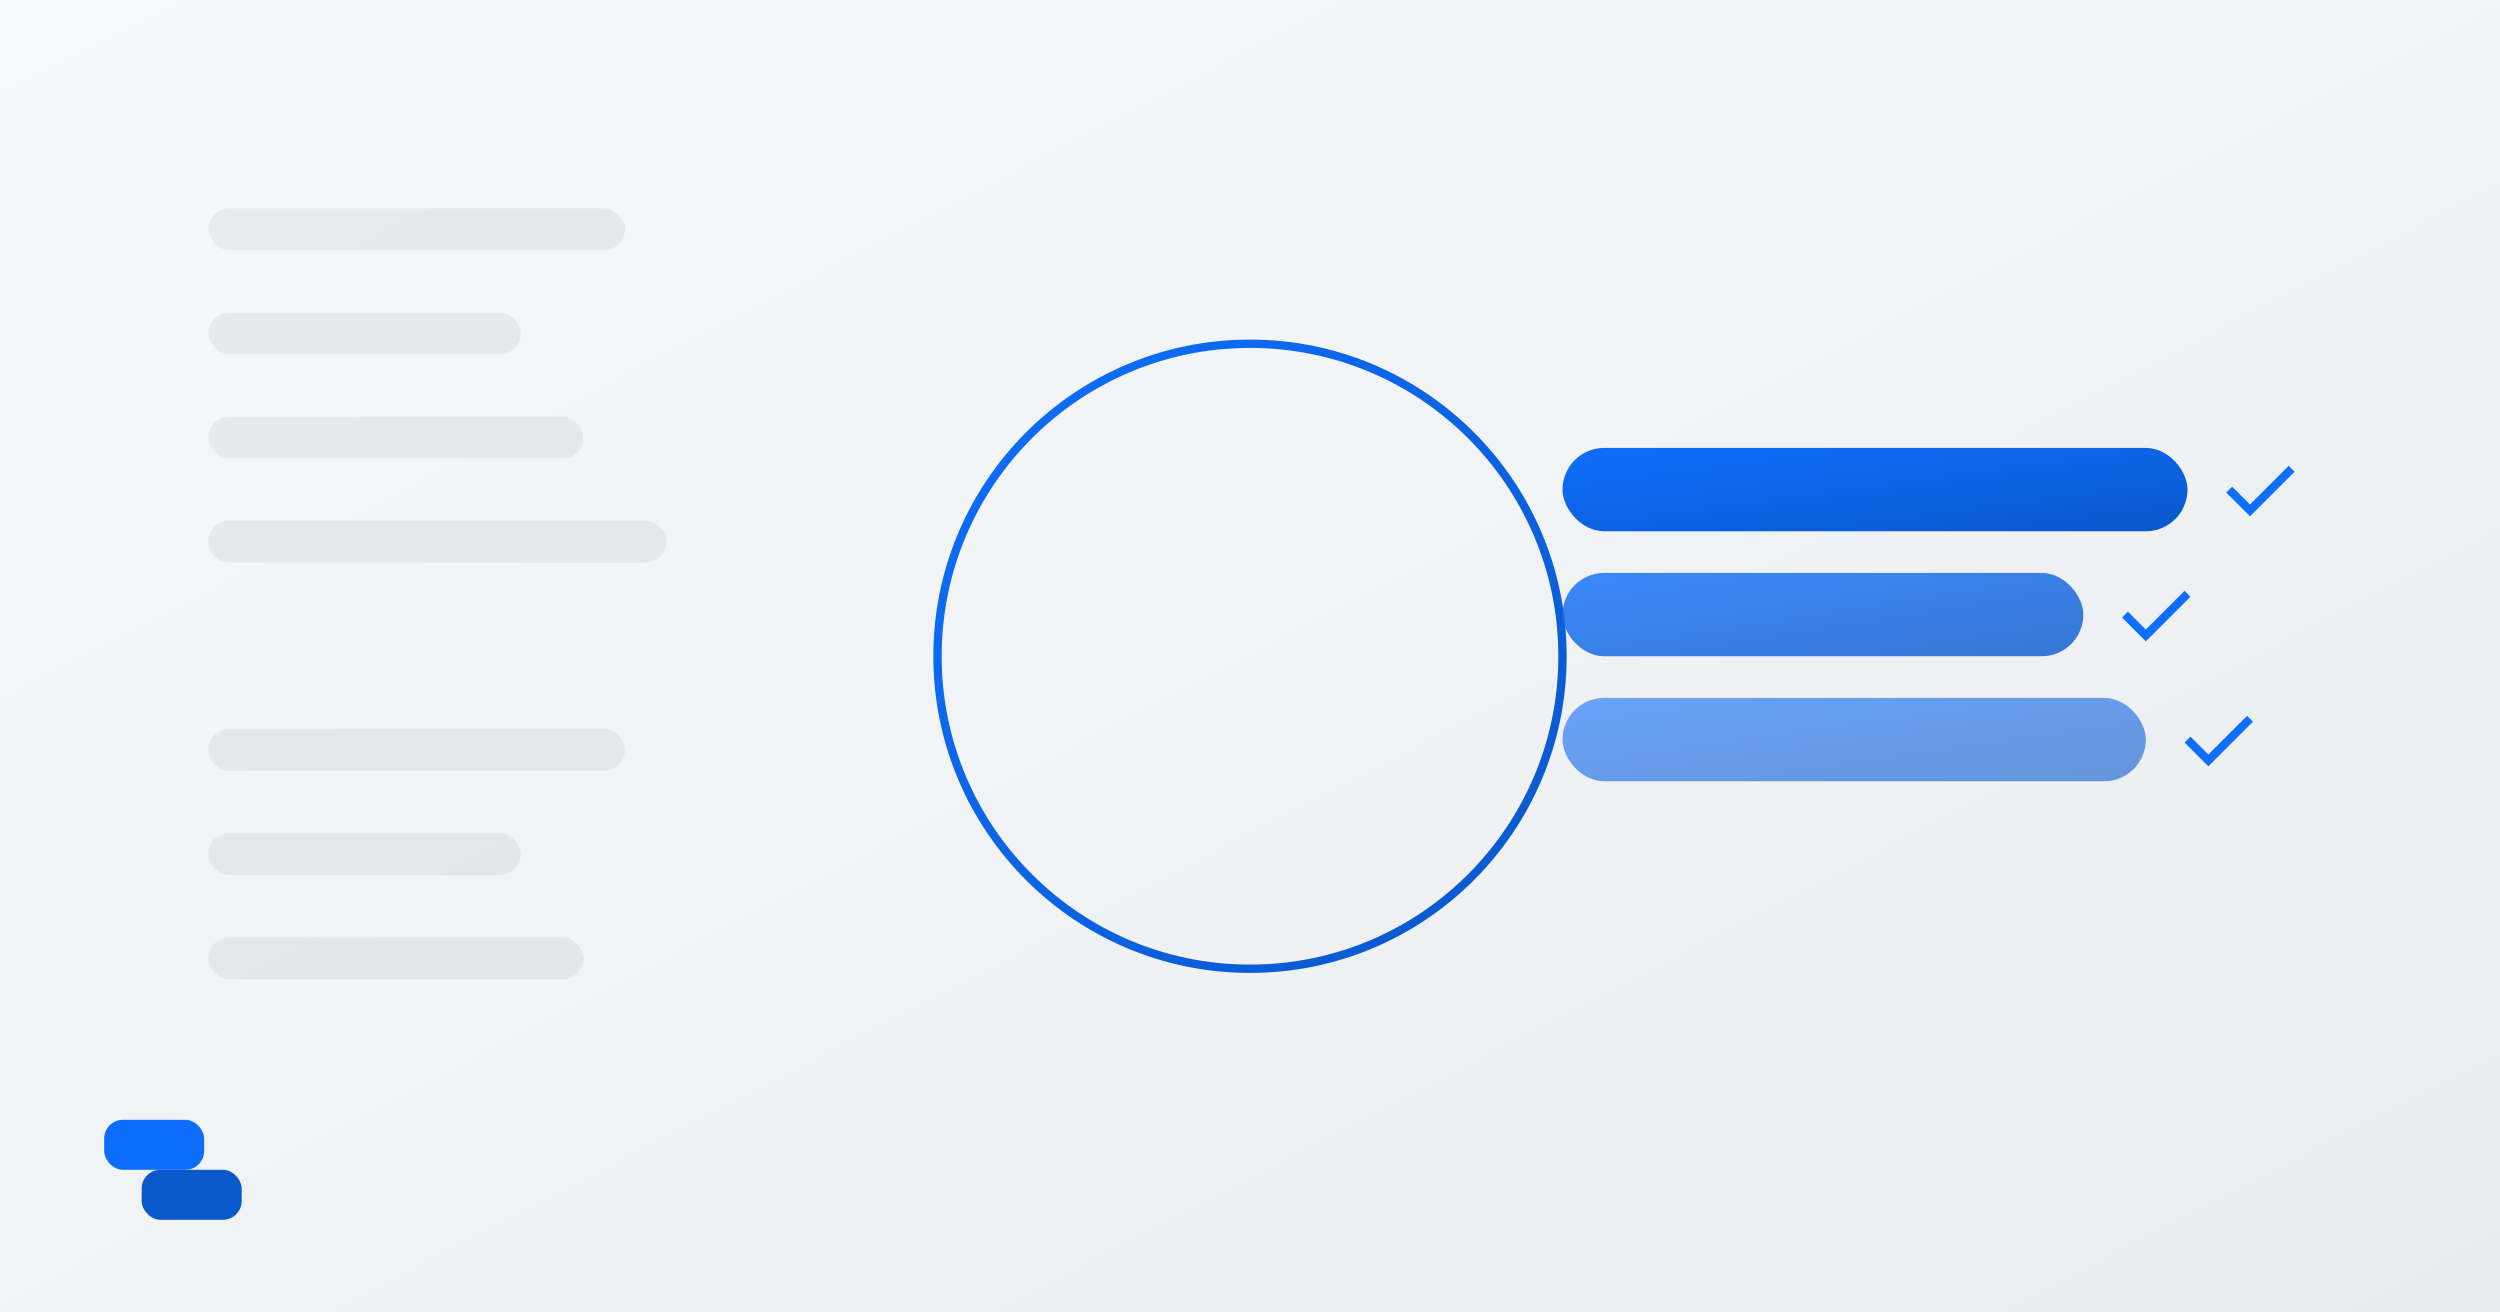 <svg width="1200" height="630" viewBox="0 0 1200 630" xmlns="http://www.w3.org/2000/svg">
  <defs>
    <linearGradient id="bg" x1="0%" y1="0%" x2="100%" y2="100%">
      <stop offset="0%" stop-color="#f8f9fa"/>
      <stop offset="100%" stop-color="#e9ecef"/>
    </linearGradient>
    <linearGradient id="blueGrad" x1="0%" y1="0%" x2="100%" y2="100%">
      <stop offset="0%" stop-color="#0D6EFD"/>
      <stop offset="100%" stop-color="#0A58CA"/>
    </linearGradient>
    <filter id="glow">
      <feGaussianBlur stdDeviation="2.5" result="coloredBlur"/>
      <feMerge>
        <feMergeNode in="coloredBlur"/>
        <feMergeNode in="SourceGraphic"/>
      </feMerge>
    </filter>
  </defs>
  
  <rect width="1200" height="630" fill="url(#bg)"/>
  
  <!-- Abstract Keywords / Noise -->
  <g opacity="0.2">
    <rect x="100" y="100" width="200" height="20" rx="10" fill="#adb5bd"/>
    <rect x="100" y="150" width="150" height="20" rx="10" fill="#adb5bd"/>
    <rect x="100" y="200" width="180" height="20" rx="10" fill="#adb5bd"/>
    <rect x="100" y="250" width="220" height="20" rx="10" fill="#adb5bd"/>
    
    <rect x="100" y="350" width="200" height="20" rx="10" fill="#adb5bd"/>
    <rect x="100" y="400" width="150" height="20" rx="10" fill="#adb5bd"/>
    <rect x="100" y="450" width="180" height="20" rx="10" fill="#adb5bd"/>
  </g>

  <!-- Filter / AI Lens -->
  <circle cx="600" cy="315" r="150" fill="none" stroke="url(#blueGrad)" stroke-width="4" filter="url(#glow)"/>
  <path d="M600 165 L600 465" stroke="url(#blueGrad)" stroke-width="2" stroke-dasharray="10 10" opacity="0.5"/>
  
  <!-- Signal / Match -->
  <g transform="translate(750, 215)">
    <rect x="0" y="0" width="300" height="40" rx="20" fill="url(#blueGrad)"/>
    <rect x="0" y="60" width="250" height="40" rx="20" fill="url(#blueGrad)" opacity="0.8"/>
    <rect x="0" y="120" width="280" height="40" rx="20" fill="url(#blueGrad)" opacity="0.6"/>
    
    <!-- Checkmarks -->
    <path d="M320 20 L330 30 L350 10" fill="none" stroke="#0D6EFD" stroke-width="4"/>
    <path d="M270 80 L280 90 L300 70" fill="none" stroke="#0D6EFD" stroke-width="4"/>
    <path d="M300 140 L310 150 L330 130" fill="none" stroke="#0D6EFD" stroke-width="4"/>
  </g>
  
  <!-- Zivaro Logo Mark Small -->
  <g transform="translate(50, 530) scale(1.5)">
    <rect x="0" y="5" width="32" height="16" rx="6" fill="#0D6EFD"/>
    <rect x="12" y="21" width="32" height="16" rx="6" fill="#0A58CA"/>
  </g>
</svg>
